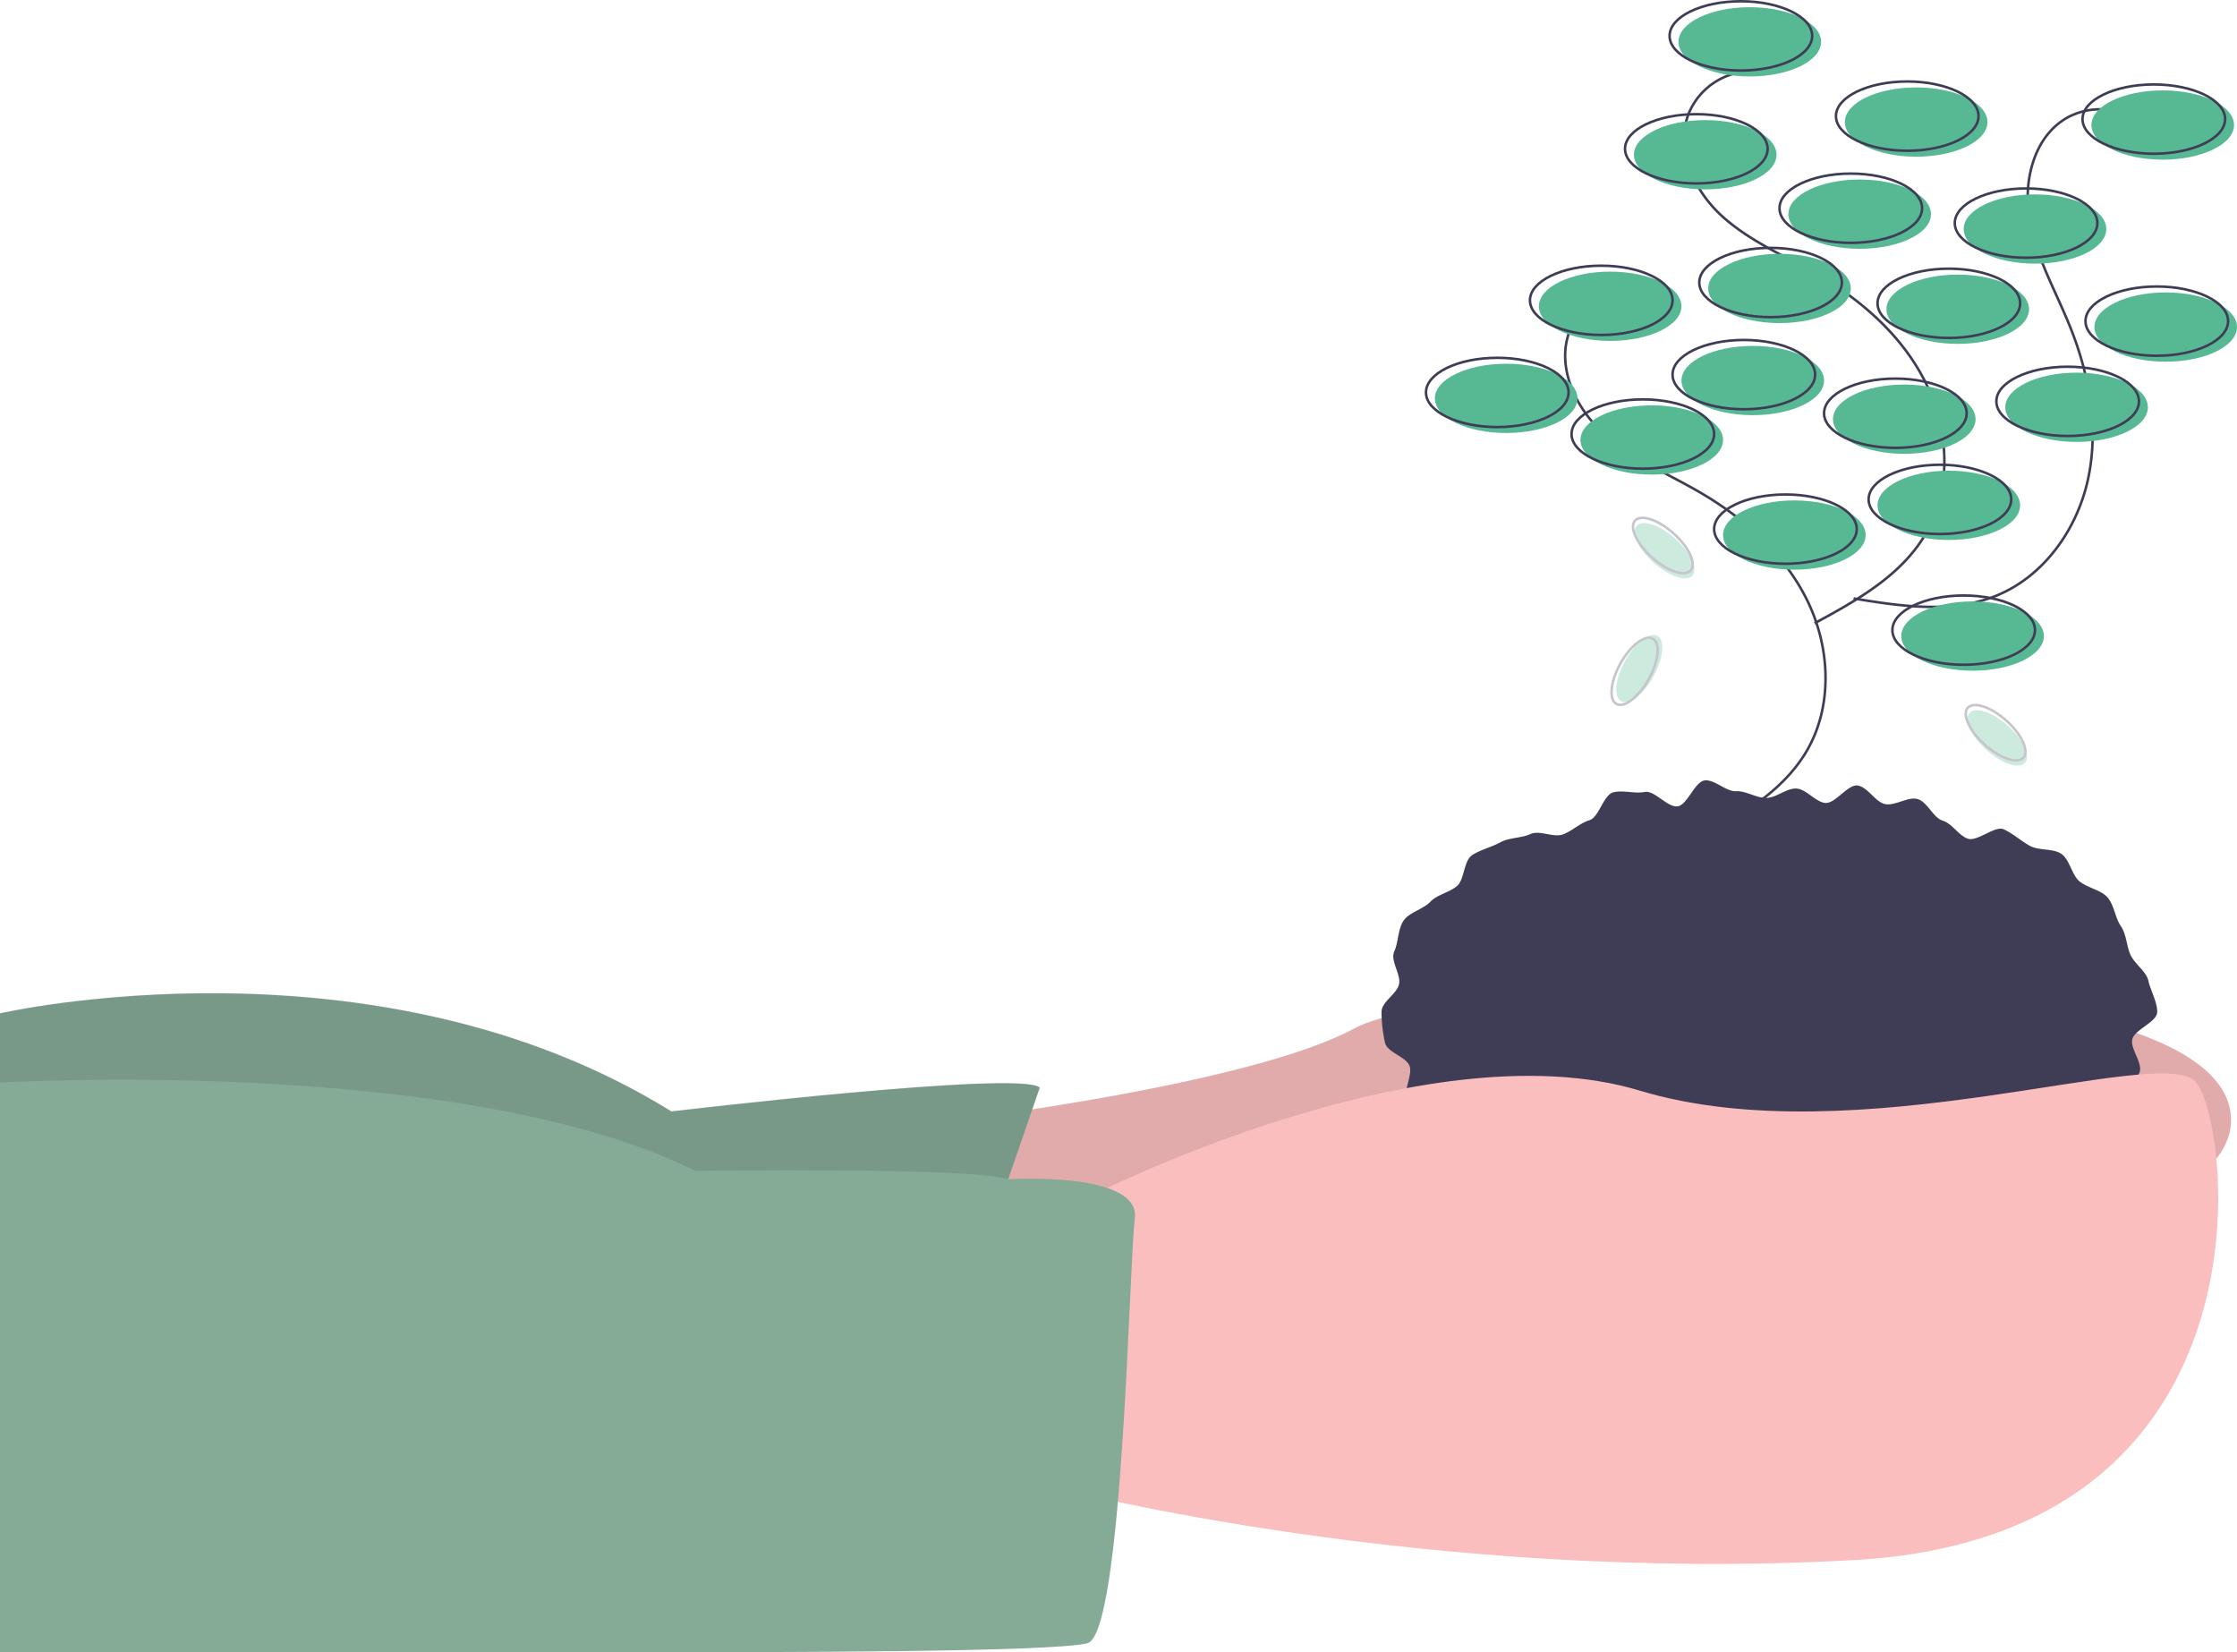 <svg xmlns="http://www.w3.org/2000/svg" xmlns:xlink="http://www.w3.org/1999/xlink" data-name="Layer 1" width="886" height="654.301" viewBox="0 0 886 654.301"><title>environment1</title><path d="M534.697,566.284s117.663-14.12,158.845-36.475,347.105-32.946,347.105,36.475S688.835,666.298,688.835,666.298L504.105,655.708Z" transform="translate(-157 -122.599)" fill="#fbbebe"></path><path d="M534.697,566.284s117.663-14.12,158.845-36.475,347.105-32.946,347.105,36.475S688.835,666.298,688.835,666.298L504.105,655.708Z" transform="translate(-157 -122.599)" opacity="0.1"></path><path d="M568.819,553.341l-24.709,71.774L157,629.822V523.926s148.255-34.122,265.918,38.829C422.918,562.754,561.76,546.282,568.819,553.341Z" transform="translate(-157 -122.599)" fill="#85aa96"></path><path d="M568.819,553.226,544.11,625,157,629.707V523.81s148.255-34.122,265.918,38.829C422.918,562.639,561.76,546.166,568.819,553.226Z" transform="translate(-157 -122.599)" opacity="0.1"></path><path d="M1011.404,523.337c0,4.01-8.993,6.987-9.877,10.856-.877,3.837,4.466,9.672,2.775,13.336a72.563,72.563,0,0,1-6.172,10.733c-2.215,3.171-9.057,2.708-11.862,5.682a94.319,94.319,0,0,1-8.712,7.576c-2.977,2.476-7.01,2.995-10.395,5.274-3.219,2.167-2.829,10.116-6.389,12.089-3.402,1.886-8.61.369-12.3,2.064-3.542,1.627-5.41,7.511-9.197,8.95-3.652,1.388-8.173.79-12.034,1.992-3.737,1.163-7.918.974-11.834,1.954-3.803.951-6.707,6.651-10.662,7.419-3.854.749-8.371-1.248-12.356-.681-3.892.554-8.418-4.372-12.421-3.999-3.918.365-7.611,2.645-11.624,2.829-3.935.181-7.825,1.914-11.839,1.914-4.013,0-8.155,3.765-12.089,3.585-4.013-.184-7.646-5.891-11.564-6.256-4.004-.373-8.779,5.589-12.671,5.035-3.985-.567-7.141-6.402-10.995-7.151-3.957-.769-9.067,3.402-12.87,2.451-3.916-.979-6.241-7.768-9.978-8.931-3.861-1.202-8.647.426-12.299-.962-3.788-1.439-8.402-1.208-11.944-2.835-3.69-1.695-6.339-5.706-9.742-7.591-3.56-1.973-5.202-6.867-8.421-9.035-3.385-2.279-8.543-1.988-11.52-4.464-3.143-2.614-9.032-2.75-11.684-5.563-2.805-2.974-3.94-7.969-6.155-11.141-2.333-3.34,2.245-10.403.617-13.933-1.69-3.664-8.756-5.152-9.632-8.989a56.435,56.435,0,0,1-1.384-12.207c0-4.01,6.043-7.075,6.927-10.943.877-3.837-3.571-9.348-1.88-13.012,1.629-3.531,1.421-8.959,3.754-12.3,2.215-3.171,7.742-4.415,10.548-7.389,2.652-2.812,7.4-3.596,10.543-6.21,2.977-2.476,2.598-9.942,5.983-12.221,3.219-2.167,7.712-3.156,11.273-5.129,3.402-1.886,8.217-1.568,11.907-3.263,3.542-1.627,9.091,1.579,12.877.14,3.652-1.388,6.614-4.421,10.476-5.623,3.737-1.163,5.493-10.035,9.409-11.014,3.803-.951,8.481.628,12.437-.141,3.854-.749,9.04,6.251,13.025,5.684,3.892-.554,6.802-9.898,10.806-10.27,3.918-.365,8.337,4.475,12.349,4.29,3.935-.181,7.886,2.655,11.9,2.655,4.013,0,8.012-3.892,11.946-3.711,4.013.184,7.551,5.327,11.469,5.692,4.004.373,8.919-7.45,12.811-6.896,3.985.567,7.064,6.614,10.918,7.363,3.957.769,8.912-2.986,12.716-2.034,3.916.979,6.273,7.407,10.01,8.57,3.861,1.202,6.24,5.736,9.892,7.124,3.788,1.439,10.823-5.294,14.366-3.667,3.69,1.695,6.878,4.628,10.28,6.514,3.56,1.973,9.22.981,12.439,3.148,3.385,2.279,4.218,8.398,7.195,10.874,3.143,2.614,8.327,3.401,10.98,6.213,2.805,2.974,3.195,8.304,5.41,11.476,2.333,3.34,2.26,7.969,3.888,11.499,1.69,3.664,6.202,6.435,7.078,10.271C1008.786,514.895,1011.404,519.328,1011.404,523.337Z" transform="translate(-157 -122.599)" fill="#3f3d56"></path><path d="M587.645,596.877S720.604,528.632,806.498,554.518s205.91-18.826,220.029-3.53,34.122,180.024-135.312,189.437-314.159-28.239-314.159-28.239Z" transform="translate(-157 -122.599)" fill="#fbbebe"></path><path d="M556.334,589.609S608.825,586.287,606.471,605.113s-4.707,164.728-18.826,168.258-125.899,3.53-171.788,3.53H157V551.326s183.554-10.928,275.331,34.961C432.331,586.287,542.672,584.694,556.334,589.609Z" transform="translate(-157 -122.599)" fill="#85aa96"></path><path d="M802.239,236.779a27.041,27.041,0,0,0-23.309,16.297c-5.828,14.089,1.676,30.638,12.942,40.912s25.737,16.146,38.886,23.865c17.661,10.368,33.53,24.76,42.367,43.234s9.776,41.359-.611,59.008c-9.641,16.381-27.171,26.186-43.891,35.228" transform="translate(-157 -122.599)" fill="none" stroke="#3f3d56" stroke-miterlimit="10"></path><path d="M849.304,150.885a27.041,27.041,0,0,0-23.309,16.297c-5.828,14.089,1.676,30.638,12.942,40.912s25.737,16.146,38.886,23.865c17.661,10.368,33.53,24.76,42.367,43.234s9.776,41.359-.611,59.008c-9.641,16.381-27.171,26.186-43.891,35.228" transform="translate(-157 -122.599)" fill="none" stroke="#3f3d56" stroke-miterlimit="10"></path><path d="M1004.051,170.64a27.041,27.041,0,0,0-28.408-1.382c-13.233,7.572-17.431,25.252-14.812,40.272s10.467,28.523,16.138,42.675c7.618,19.009,11.356,40.104,7.034,60.122s-17.588,38.688-36.606,46.285c-17.652,7.051-37.515,4.072-56.271.987" transform="translate(-157 -122.599)" fill="none" stroke="#3f3d56" stroke-miterlimit="10"></path><ellipse cx="710.683" cy="211.889" rx="28.239" ry="13.716" fill="#57b894"></ellipse><ellipse cx="707.153" cy="209.536" rx="28.239" ry="13.716" fill="none" stroke="#3f3d56" stroke-miterlimit="10"></ellipse><ellipse cx="771.867" cy="200.123" rx="28.239" ry="13.716" fill="#57b894"></ellipse><ellipse cx="768.337" cy="197.77" rx="28.239" ry="13.716" fill="none" stroke="#3f3d56" stroke-miterlimit="10"></ellipse><ellipse cx="781.28" cy="251.895" rx="28.239" ry="13.716" fill="#57b894"></ellipse><ellipse cx="777.75" cy="249.541" rx="28.239" ry="13.716" fill="none" stroke="#3f3d56" stroke-miterlimit="10"></ellipse><ellipse cx="775.397" cy="122.466" rx="28.239" ry="13.716" fill="#57b894"></ellipse><ellipse cx="771.867" cy="120.113" rx="28.239" ry="13.716" fill="none" stroke="#3f3d56" stroke-miterlimit="10"></ellipse><ellipse cx="704.799" cy="114.229" rx="28.239" ry="13.716" fill="#57b894"></ellipse><ellipse cx="701.27" cy="111.876" rx="28.239" ry="13.716" fill="none" stroke="#3f3d56" stroke-miterlimit="10"></ellipse><ellipse cx="736.568" cy="84.814" rx="28.239" ry="13.716" fill="#57b894"></ellipse><ellipse cx="733.039" cy="82.46" rx="28.239" ry="13.716" fill="none" stroke="#3f3d56" stroke-miterlimit="10"></ellipse><ellipse cx="805.989" cy="90.697" rx="28.239" ry="13.716" fill="#57b894"></ellipse><ellipse cx="802.46" cy="88.344" rx="28.239" ry="13.716" fill="none" stroke="#3f3d56" stroke-miterlimit="10"></ellipse><ellipse cx="857.761" cy="129.526" rx="28.239" ry="13.716" fill="#57b894"></ellipse><ellipse cx="854.231" cy="127.172" rx="28.239" ry="13.716" fill="none" stroke="#3f3d56" stroke-miterlimit="10"></ellipse><ellipse cx="675.384" cy="61.281" rx="28.239" ry="13.716" fill="#57b894"></ellipse><ellipse cx="671.854" cy="58.928" rx="28.239" ry="13.716" fill="none" stroke="#3f3d56" stroke-miterlimit="10"></ellipse><ellipse cx="693.033" cy="16.569" rx="28.239" ry="13.716" fill="#57b894"></ellipse><ellipse cx="689.503" cy="14.216" rx="28.239" ry="13.716" fill="none" stroke="#3f3d56" stroke-miterlimit="10"></ellipse><ellipse cx="856.584" cy="49.515" rx="28.239" ry="13.716" fill="#57b894"></ellipse><ellipse cx="853.054" cy="47.162" rx="28.239" ry="13.716" fill="none" stroke="#3f3d56" stroke-miterlimit="10"></ellipse><ellipse cx="596.55" cy="157.765" rx="28.239" ry="13.716" fill="#57b894"></ellipse><ellipse cx="593.02" cy="155.411" rx="28.239" ry="13.716" fill="none" stroke="#3f3d56" stroke-miterlimit="10"></ellipse><ellipse cx="694.21" cy="150.705" rx="28.239" ry="13.716" fill="#57b894"></ellipse><ellipse cx="690.68" cy="148.352" rx="28.239" ry="13.716" fill="none" stroke="#3f3d56" stroke-miterlimit="10"></ellipse><ellipse cx="822.462" cy="161.294" rx="28.239" ry="13.716" fill="#57b894"></ellipse><ellipse cx="818.932" cy="158.941" rx="28.239" ry="13.716" fill="none" stroke="#3f3d56" stroke-miterlimit="10"></ellipse><ellipse cx="754.218" cy="166.001" rx="28.239" ry="13.716" fill="#57b894"></ellipse><ellipse cx="750.688" cy="163.648" rx="28.239" ry="13.716" fill="none" stroke="#3f3d56" stroke-miterlimit="10"></ellipse><ellipse cx="758.924" cy="48.338" rx="28.239" ry="13.716" fill="#57b894"></ellipse><ellipse cx="755.394" cy="45.985" rx="28.239" ry="13.716" fill="none" stroke="#3f3d56" stroke-miterlimit="10"></ellipse><ellipse cx="637.732" cy="121.289" rx="28.239" ry="13.716" fill="#57b894"></ellipse><ellipse cx="634.202" cy="118.936" rx="28.239" ry="13.716" fill="none" stroke="#3f3d56" stroke-miterlimit="10"></ellipse><ellipse cx="654.205" cy="174.237" rx="28.239" ry="13.716" fill="#57b894"></ellipse><ellipse cx="650.675" cy="171.884" rx="28.239" ry="13.716" fill="none" stroke="#3f3d56" stroke-miterlimit="10"></ellipse><g opacity="0.3"><ellipse cx="806.269" cy="387.365" rx="14.794" ry="6.407" transform="translate(-82.222 779.588) rotate(-60.799)" fill="#57b894"></ellipse><ellipse cx="804.407" cy="388.443" rx="14.794" ry="6.407" transform="translate(-84.117 778.515) rotate(-60.799)" fill="none" stroke="#3f3d56" stroke-miterlimit="10"></ellipse></g><g opacity="0.3"><ellipse cx="948.032" cy="414.816" rx="6.407" ry="14.794" transform="translate(-150.306 722.006) rotate(-48.172)" fill="#57b894"></ellipse><ellipse cx="947.387" cy="412.764" rx="6.407" ry="14.794" transform="translate(-148.992 720.842) rotate(-48.172)" fill="none" stroke="#3f3d56" stroke-miterlimit="10"></ellipse></g><g opacity="0.3"><ellipse cx="816.25" cy="340.689" rx="6.407" ry="14.794" transform="translate(-138.967 599.116) rotate(-48.172)" fill="#57b894"></ellipse><ellipse cx="815.605" cy="338.636" rx="6.407" ry="14.794" transform="translate(-137.653 597.952) rotate(-48.172)" fill="none" stroke="#3f3d56" stroke-miterlimit="10"></ellipse></g></svg>